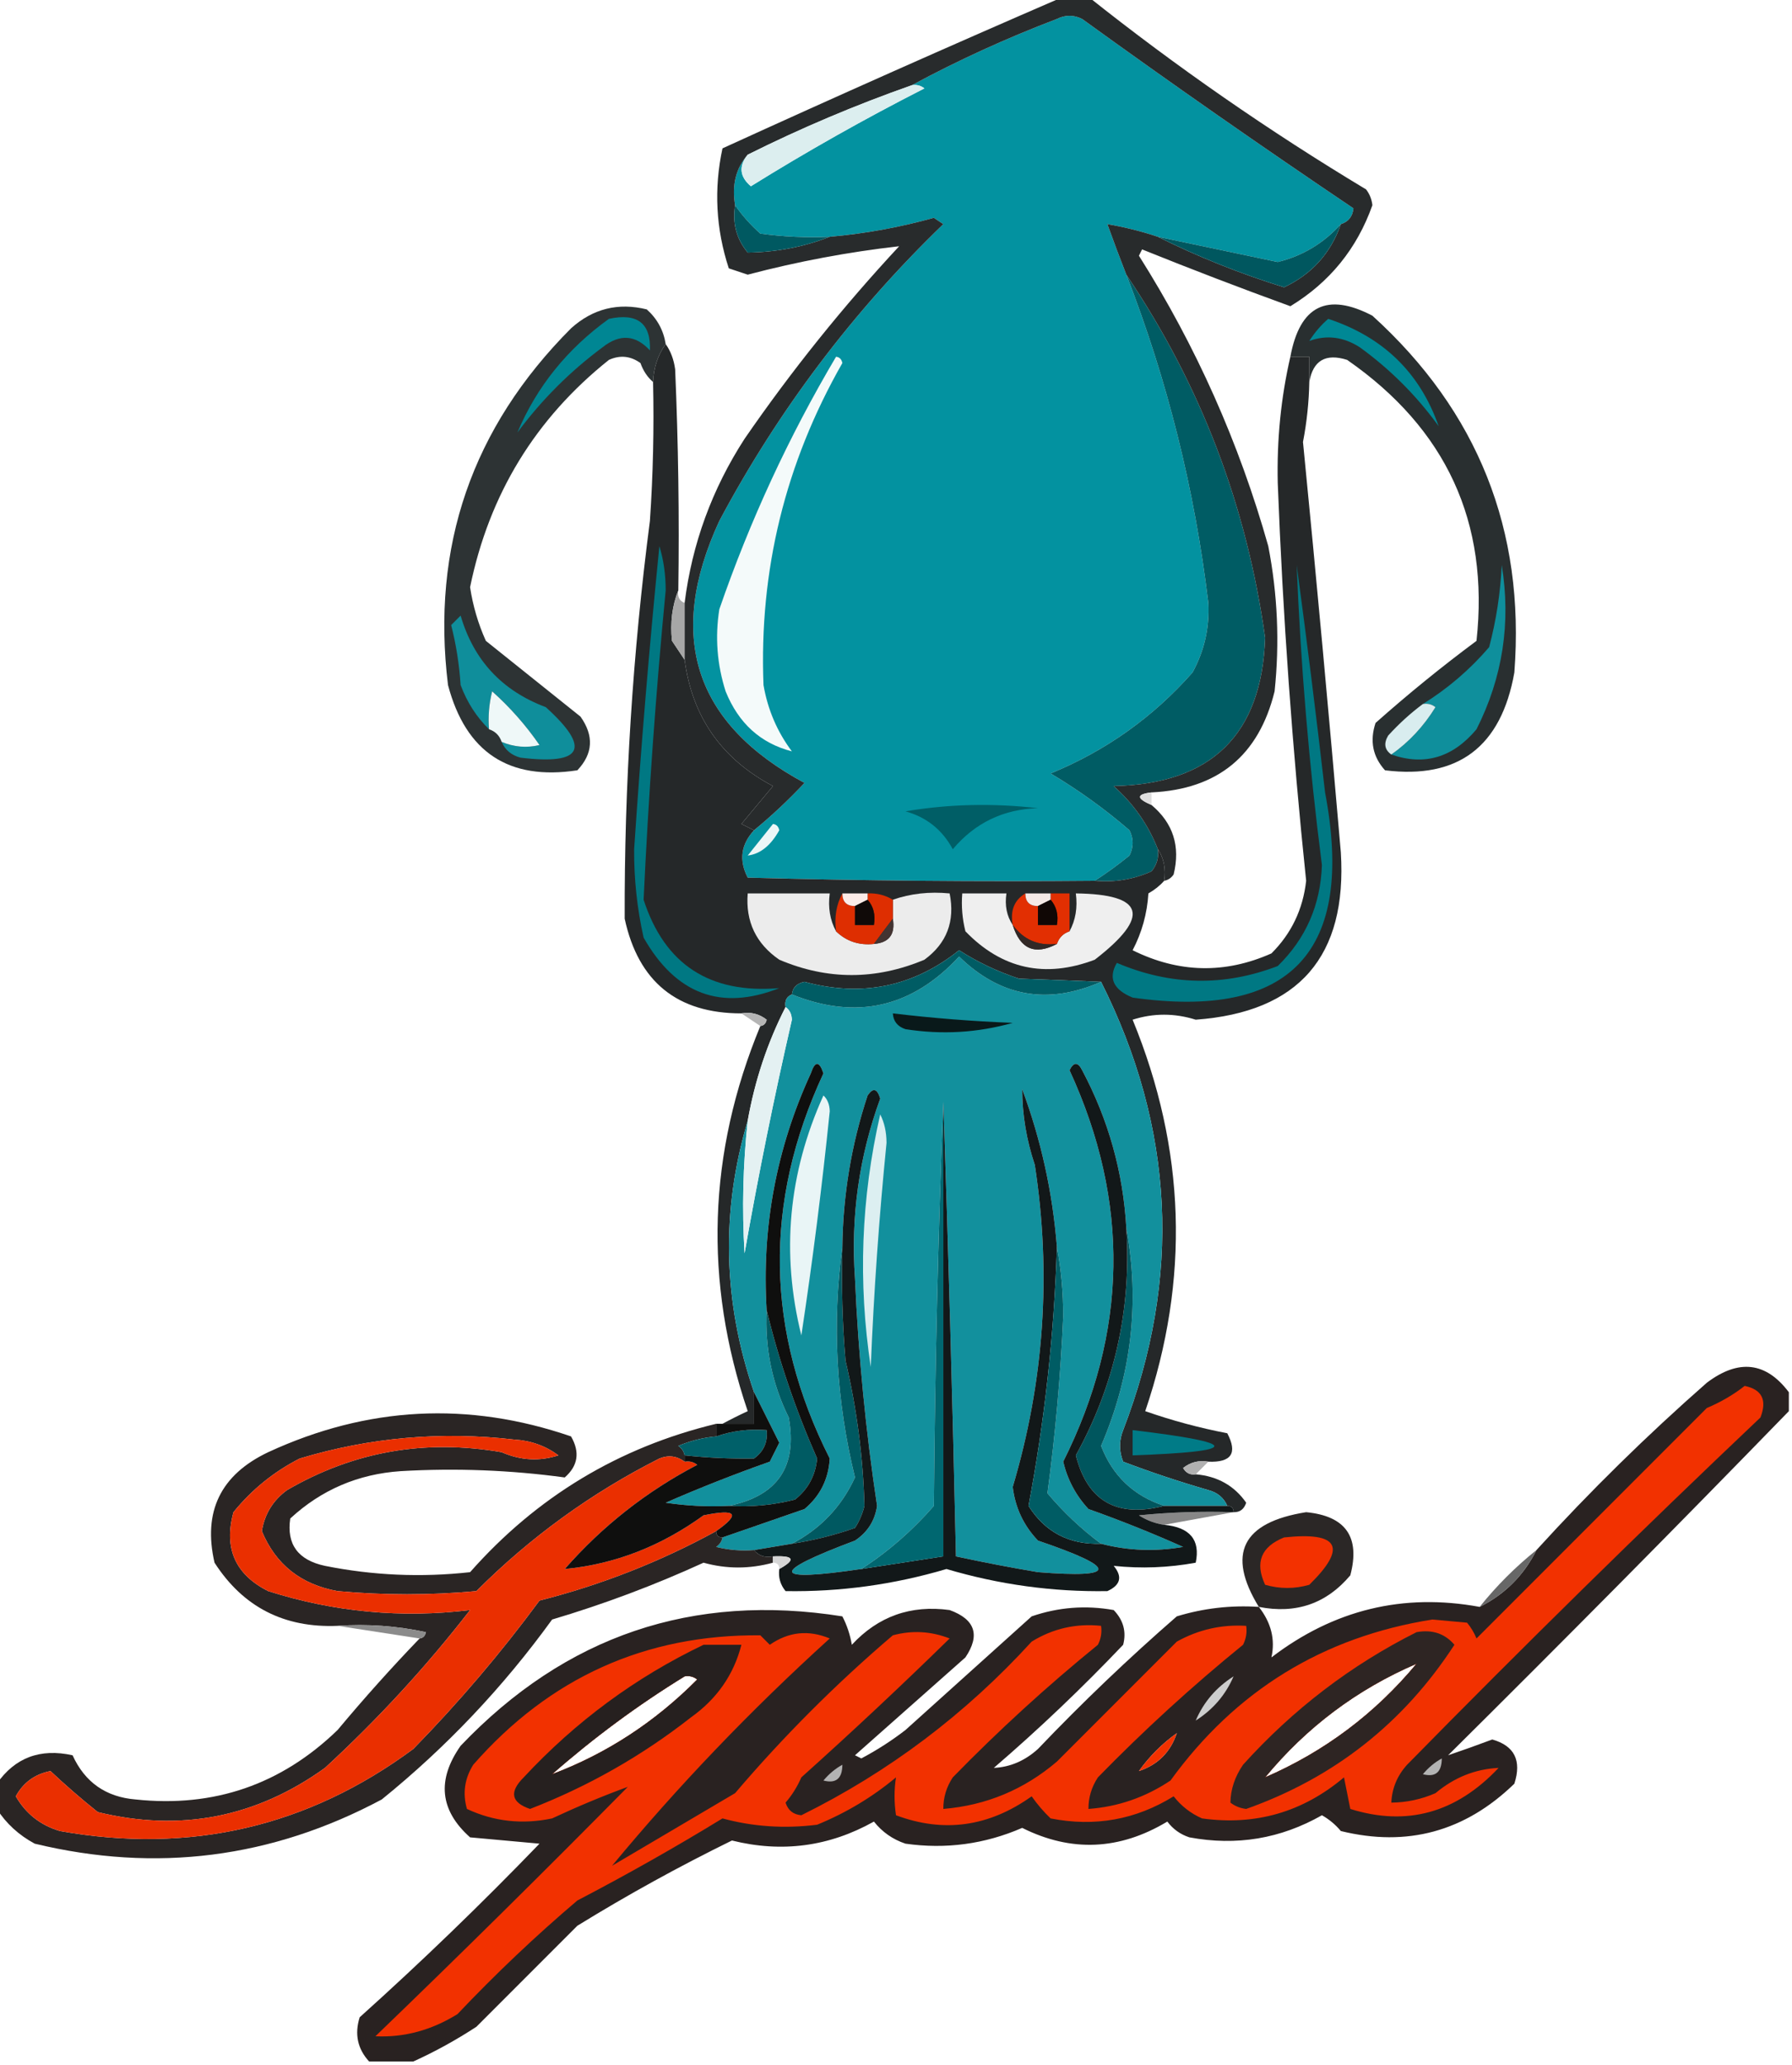 <?xml version="1.0" encoding="UTF-8"?>
<!DOCTYPE svg PUBLIC "-//W3C//DTD SVG 1.1//EN" "http://www.w3.org/Graphics/SVG/1.1/DTD/svg11.dtd">
<svg xmlns="http://www.w3.org/2000/svg" version="1.1" width="284px" height="327px" style="shape-rendering:geometricPrecision; text-rendering:geometricPrecision; image-rendering:optimizeQuality; fill-rule:evenodd; clip-rule:evenodd" xmlns:xlink="http://www.w3.org/1999/xlink">
<g><path style="opacity:1" fill="#0392a0" d="M 212.5,35.5 C 209.77,38.531 206.437,40.531 202.5,41.5C 196.147,40.163 189.814,38.83 183.5,37.5C 180.888,36.63 178.221,35.963 175.5,35.5C 176.448,38.14 177.448,40.807 178.5,43.5C 185.006,60.193 189.34,77.526 191.5,95.5C 191.703,99.411 190.87,103.078 189,106.5C 182.745,113.589 175.245,118.922 166.5,122.5C 170.931,125.132 175.098,128.132 179,131.5C 179.667,132.833 179.667,134.167 179,135.5C 177.188,136.977 175.355,138.31 173.5,139.5C 155.164,139.667 136.83,139.5 118.5,139C 117.083,136.257 117.416,133.757 119.5,131.5C 122.297,129.205 124.964,126.705 127.5,124C 110.041,114.622 105.541,100.788 114,82.5C 123.336,64.991 135.169,49.324 149.5,35.5C 149,35.167 148.5,34.833 148,34.5C 142.588,36.011 137.088,37.011 131.5,37.5C 127.818,37.665 124.152,37.499 120.5,37C 118.93,35.603 117.596,34.103 116.5,32.5C 115.964,29.302 116.631,26.635 118.5,24.5C 117.045,26.31 117.212,27.977 119,29.5C 127.924,23.953 137.09,18.787 146.5,14C 145.906,13.536 145.239,13.369 144.5,13.5C 151.854,9.538 159.521,6.038 167.5,3C 168.833,2.333 170.167,2.333 171.5,3C 185.689,13.257 200.022,23.256 214.5,33C 214.361,34.301 213.695,35.134 212.5,35.5 Z"/></g>
<g><path style="opacity:1" fill="#005c64" d="M 178.5,43.5 C 190.242,60.882 197.576,80.048 200.5,101C 199.985,116.348 191.985,124.181 176.5,124.5C 179.663,127.317 181.996,130.65 183.5,134.5C 183.67,135.822 183.337,136.989 182.5,138C 179.649,139.289 176.649,139.789 173.5,139.5C 175.355,138.31 177.188,136.977 179,135.5C 179.667,134.167 179.667,132.833 179,131.5C 175.098,128.132 170.931,125.132 166.5,122.5C 175.245,118.922 182.745,113.589 189,106.5C 190.87,103.078 191.703,99.411 191.5,95.5C 189.34,77.526 185.006,60.193 178.5,43.5 Z"/></g>
<g><path style="opacity:1" fill="#2d3334" d="M 105.5,54.5 C 104.262,56.214 103.595,58.214 103.5,60.5C 102.609,59.739 101.942,58.739 101.5,57.5C 99.925,56.369 98.259,56.203 96.5,57C 84.848,66.294 77.514,78.294 74.5,93C 74.947,95.956 75.78,98.789 77,101.5C 82,105.5 87,109.5 92,113.5C 94.155,116.54 93.988,119.373 91.5,122C 80.66,123.66 73.827,119.16 71,108.5C 68.316,86.554 74.816,67.721 90.5,52C 93.959,48.886 97.959,47.886 102.5,49C 104.16,50.488 105.16,52.321 105.5,54.5 Z"/></g>
<g><path style="opacity:1" fill="#008693" d="M 96.5,50.5 C 101.006,49.527 103.172,51.194 103,55.5C 100.716,53.016 98.216,52.849 95.5,55C 90.333,58.833 85.833,63.333 82,68.5C 85.052,61.259 89.885,55.259 96.5,50.5 Z"/></g>
<g><path style="opacity:1" fill="#292f30" d="M 207.5,60.5 C 207.5,59.167 207.5,57.833 207.5,56.5C 206.5,56.5 205.5,56.5 204.5,56.5C 205.991,48.421 210.324,46.254 217.5,50C 234.219,65.157 241.719,83.99 240,106.5C 237.92,118.273 231.087,123.439 219.5,122C 217.556,119.847 217.056,117.347 218,114.5C 223.15,109.927 228.483,105.594 234,101.5C 236.043,82.743 229.209,67.909 213.5,57C 210.094,55.924 208.094,57.09 207.5,60.5 Z"/></g>
<g><path style="opacity:1" fill="#008895" d="M 210.5,50.5 C 219.2,53.369 225.033,59.035 228,67.5C 224.5,62.667 220.333,58.5 215.5,55C 212.911,53.343 210.244,53.009 207.5,54C 208.365,52.641 209.365,51.474 210.5,50.5 Z"/></g>
<g><path style="opacity:1" fill="#282b2c" d="M 168.5,-0.5 C 169.833,-0.5 171.167,-0.5 172.5,-0.5C 186.436,10.583 201.103,20.75 216.5,30C 217.059,30.725 217.392,31.558 217.5,32.5C 215.062,39.377 210.729,44.71 204.5,48.5C 196.596,45.629 188.763,42.629 181,39.5C 180.833,39.833 180.667,40.167 180.5,40.5C 189.552,54.816 196.386,70.15 201,86.5C 202.478,94.111 202.812,101.778 202,109.5C 199.493,119.673 192.993,125.007 182.5,125.5C 180.067,125.786 180.067,126.452 182.5,127.5C 185.927,130.374 187.094,134.041 186,138.5C 185.617,139.056 185.117,139.389 184.5,139.5C 184.784,137.585 184.451,135.919 183.5,134.5C 181.996,130.65 179.663,127.317 176.5,124.5C 191.985,124.181 199.985,116.348 200.5,101C 197.576,80.048 190.242,60.882 178.5,43.5C 177.448,40.807 176.448,38.14 175.5,35.5C 178.221,35.963 180.888,36.63 183.5,37.5C 189.857,40.669 196.524,43.336 203.5,45.5C 207.909,43.425 210.909,40.091 212.5,35.5C 213.695,35.134 214.361,34.301 214.5,33C 200.022,23.256 185.689,13.257 171.5,3C 170.167,2.333 168.833,2.333 167.5,3C 159.521,6.038 151.854,9.538 144.5,13.5C 135.545,16.649 126.879,20.315 118.5,24.5C 116.631,26.635 115.964,29.302 116.5,32.5C 116.055,35.365 116.722,37.865 118.5,40C 123.054,39.941 127.387,39.108 131.5,37.5C 137.088,37.011 142.588,36.011 148,34.5C 148.5,34.833 149,35.167 149.5,35.5C 135.169,49.324 123.336,64.991 114,82.5C 105.541,100.788 110.041,114.622 127.5,124C 124.964,126.705 122.297,129.205 119.5,131.5C 118.833,131.167 118.167,130.833 117.5,130.5C 119.144,128.519 120.81,126.519 122.5,124.5C 114.358,120.202 109.692,113.535 108.5,104.5C 108.5,101.5 108.5,98.5 108.5,95.5C 109.67,86.149 112.837,77.483 118,69.5C 125.407,58.755 133.574,48.589 142.5,39C 134.457,39.908 126.457,41.408 118.5,43.5C 117.5,43.167 116.5,42.833 115.5,42.5C 113.45,36.239 113.117,29.905 114.5,23.5C 132.484,15.29 150.484,7.29 168.5,-0.5 Z"/></g>
<g><path style="opacity:1" fill="#00575f" d="M 212.5,35.5 C 210.909,40.091 207.909,43.425 203.5,45.5C 196.524,43.336 189.857,40.669 183.5,37.5C 189.814,38.83 196.147,40.163 202.5,41.5C 206.437,40.531 209.77,38.531 212.5,35.5 Z"/></g>
<g><path style="opacity:1" fill="#005961" d="M 116.5,32.5 C 117.596,34.103 118.93,35.603 120.5,37C 124.152,37.499 127.818,37.665 131.5,37.5C 127.387,39.108 123.054,39.941 118.5,40C 116.722,37.865 116.055,35.365 116.5,32.5 Z"/></g>
<g><path style="opacity:1" fill="#dceeef" d="M 144.5,13.5 C 145.239,13.369 145.906,13.536 146.5,14C 137.09,18.787 127.924,23.953 119,29.5C 117.212,27.977 117.045,26.31 118.5,24.5C 126.879,20.315 135.545,16.649 144.5,13.5 Z"/></g>
<g><path style="opacity:1" fill="#0f8f9c" d="M 220.5,119.5 C 223.284,117.546 225.617,115.046 227.5,112C 226.906,111.536 226.239,111.369 225.5,111.5C 229.447,109.055 232.947,106.055 236,102.5C 237.126,98.251 237.792,93.918 238,89.5C 239.483,98.628 238.149,107.295 234,115.5C 230.24,119.994 225.74,121.327 220.5,119.5 Z"/></g>
<g><path style="opacity:1" fill="#0f8e9b" d="M 79.5,117.5 C 81.455,118.323 83.455,118.49 85.5,118C 83.353,114.885 80.853,112.052 78,109.5C 77.504,111.473 77.338,113.473 77.5,115.5C 75.526,113.572 74.026,111.239 73,108.5C 72.788,105.242 72.288,102.076 71.5,99C 72,98.5 72.5,98 73,97.5C 75.072,104.573 79.572,109.406 86.5,112C 93.716,118.525 92.383,121.192 82.5,120C 81.058,119.623 80.058,118.79 79.5,117.5 Z"/></g>
<g><path style="opacity:1" fill="#eff8f8" d="M 79.5,117.5 C 79.167,116.5 78.5,115.833 77.5,115.5C 77.338,113.473 77.504,111.473 78,109.5C 80.853,112.052 83.353,114.885 85.5,118C 83.455,118.49 81.455,118.323 79.5,117.5 Z"/></g>
<g><path style="opacity:1" fill="#d9edef" d="M 225.5,111.5 C 226.239,111.369 226.906,111.536 227.5,112C 225.617,115.046 223.284,117.546 220.5,119.5C 219.427,118.749 219.26,117.749 220,116.5C 221.704,114.627 223.537,112.96 225.5,111.5 Z"/></g>
<g><path style="opacity:1" fill="#252829" d="M 105.5,54.5 C 106.29,55.608 106.79,56.942 107,58.5C 107.5,70.162 107.667,81.829 107.5,93.5C 106.527,95.948 106.194,98.615 106.5,101.5C 106.087,112.881 105.087,124.214 103.5,135.5C 103.053,147.551 108.72,153.384 120.5,153C 116.949,150.005 115.615,146.338 116.5,142C 113.621,137.803 113.954,133.969 117.5,130.5C 118.167,130.833 118.833,131.167 119.5,131.5C 117.416,133.757 117.083,136.257 118.5,139C 136.83,139.5 155.164,139.667 173.5,139.5C 176.649,139.789 179.649,139.289 182.5,138C 183.337,136.989 183.67,135.822 183.5,134.5C 184.451,135.919 184.784,137.585 184.5,139.5C 183.828,140.267 182.995,140.934 182,141.5C 181.803,144.692 180.97,147.692 179.5,150.5C 186.795,154.11 194.128,154.277 201.5,151C 204.667,147.845 206.501,144.012 207,139.5C 204.811,118.584 203.311,97.584 202.5,76.5C 202.346,69.603 203.013,62.936 204.5,56.5C 205.5,56.5 206.5,56.5 207.5,56.5C 207.5,57.833 207.5,59.167 207.5,60.5C 207.441,63.691 207.107,66.857 206.5,70C 208.632,91.654 210.632,113.321 212.5,135C 213.522,151.473 205.856,160.306 189.5,161.5C 186.135,160.444 182.802,160.444 179.5,161.5C 187.92,181.979 188.586,202.645 181.5,223.5C 185.733,224.981 190.067,226.148 194.5,227C 196.161,230.15 195.161,231.65 191.5,231.5C 190.022,231.238 188.689,231.571 187.5,232.5C 187.957,233.298 188.624,233.631 189.5,233.5C 192.949,233.799 195.616,235.299 197.5,238C 197.164,239.03 196.497,239.53 195.5,239.5C 195.5,238.833 195.167,238.5 194.5,238.5C 193.942,237.21 192.942,236.377 191.5,236C 186.863,234.657 182.363,233.157 178,231.5C 177.333,229.833 177.333,228.167 178,226.5C 187.31,202.357 186.143,178.691 174.5,155.5C 170.365,155.319 166.032,155.152 161.5,155C 158.121,153.893 154.954,152.393 152,150.5C 144.742,156.292 136.575,157.959 127.5,155.5C 126.287,155.747 125.62,156.414 125.5,157.5C 124.662,157.842 124.328,158.508 124.5,159.5C 121.632,165.114 119.632,171.114 118.5,177.5C 114.234,191.832 114.567,206.165 119.5,220.5C 119.5,222.167 119.5,223.833 119.5,225.5C 117.833,225.5 116.167,225.5 114.5,225.5C 115.718,224.839 117.051,224.172 118.5,223.5C 111.513,202.934 112.179,182.6 120.5,162.5C 121.043,162.44 121.376,162.107 121.5,161.5C 120.311,160.571 118.978,160.238 117.5,160.5C 107.332,160.503 101.165,155.503 99,145.5C 98.94,124.43 100.273,103.43 103,82.5C 103.5,75.174 103.666,67.841 103.5,60.5C 103.595,58.214 104.262,56.214 105.5,54.5 Z M 106.5,101.5 C 107.167,102.5 107.833,103.5 108.5,104.5C 109.692,113.535 114.358,120.202 122.5,124.5C 120.81,126.519 119.144,128.519 117.5,130.5C 113.954,133.969 113.621,137.803 116.5,142C 115.615,146.338 116.949,150.005 120.5,153C 108.72,153.384 103.053,147.551 103.5,135.5C 105.087,124.214 106.087,112.881 106.5,101.5 Z"/></g>
<g><path style="opacity:1" fill="#005e66" d="M 143.5,128.5 C 150.321,127.345 157.321,127.179 164.5,128C 159.019,128.157 154.519,130.324 151,134.5C 149.338,131.423 146.838,129.423 143.5,128.5 Z"/></g>
<g><path style="opacity:1" fill="#dfdfdf" d="M 182.5,125.5 C 182.5,126.167 182.5,126.833 182.5,127.5C 180.067,126.452 180.067,125.786 182.5,125.5 Z"/></g>
<g><path style="opacity:1" fill="#007883" d="M 104.5,86.5 C 105.163,88.641 105.497,90.975 105.5,93.5C 103.933,109.832 102.766,126.166 102,142.5C 105.33,152.764 112.496,157.431 123.5,156.5C 114.279,160.143 107.113,157.476 102,148.5C 100.969,143.901 100.469,139.235 100.5,134.5C 101.569,118.473 102.903,102.473 104.5,86.5 Z"/></g>
<g><path style="opacity:1" fill="#a7a7a7" d="M 107.5,93.5 C 107.328,94.492 107.662,95.158 108.5,95.5C 108.5,98.5 108.5,101.5 108.5,104.5C 107.833,103.5 107.167,102.5 106.5,101.5C 106.194,98.615 106.527,95.948 107.5,93.5 Z"/></g>
<g><path style="opacity:1" fill="#f4fafa" d="M 132.5,56.5 C 133.043,56.56 133.376,56.893 133.5,57.5C 124.457,73.34 120.29,90.34 121,108.5C 121.676,112.401 123.176,115.901 125.5,119C 120.543,117.723 117.043,114.556 115,109.5C 113.637,105.239 113.304,100.905 114,96.5C 118.829,82.51 124.996,69.177 132.5,56.5 Z"/></g>
<g><path style="opacity:1" fill="#ecf6f7" d="M 122.5,130.5 C 123.043,130.56 123.376,130.893 123.5,131.5C 122.145,133.929 120.478,135.262 118.5,135.5C 119.857,133.814 121.19,132.148 122.5,130.5 Z"/></g>
<g><path style="opacity:1" fill="#ececec" d="M 132.5,147.5 C 134.142,149.081 136.142,149.747 138.5,149.5C 140.912,149.306 141.912,147.973 141.5,145.5C 141.5,144.5 141.5,143.5 141.5,142.5C 144.287,141.523 147.287,141.19 150.5,141.5C 151.382,145.909 150.048,149.409 146.5,152C 138.792,155.237 131.125,155.237 123.5,152C 119.808,149.45 118.142,145.95 118.5,141.5C 122.833,141.5 127.167,141.5 131.5,141.5C 131.205,143.735 131.539,145.735 132.5,147.5 Z"/></g>
<g><path style="opacity:1" fill="#de2e01" d="M 133.5,141.5 C 133.5,142.833 134.167,143.5 135.5,143.5C 135.5,144.5 135.5,145.5 135.5,146.5C 136.5,146.5 137.5,146.5 138.5,146.5C 138.768,144.901 138.434,143.568 137.5,142.5C 137.5,142.167 137.5,141.833 137.5,141.5C 138.959,141.433 140.292,141.766 141.5,142.5C 141.5,143.5 141.5,144.5 141.5,145.5C 140.512,146.795 139.512,148.128 138.5,149.5C 136.142,149.747 134.142,149.081 132.5,147.5C 132.205,145.265 132.539,143.265 133.5,141.5 Z"/></g>
<g><path style="opacity:1" fill="#fcece8" d="M 133.5,141.5 C 134.833,141.5 136.167,141.5 137.5,141.5C 137.5,141.833 137.5,142.167 137.5,142.5C 136.833,142.833 136.167,143.167 135.5,143.5C 134.167,143.5 133.5,142.833 133.5,141.5 Z"/></g>
<g><path style="opacity:1" fill="#efefef" d="M 160.5,146.5 C 161.689,150.33 164.022,151.33 167.5,149.5C 167.833,148.5 168.5,147.833 169.5,147.5C 170.461,145.735 170.795,143.735 170.5,141.5C 181.412,141.625 182.412,145.125 173.5,152C 165.621,154.982 158.787,153.482 153,147.5C 152.505,145.527 152.338,143.527 152.5,141.5C 154.833,141.5 157.167,141.5 159.5,141.5C 159.216,143.415 159.549,145.081 160.5,146.5 Z"/></g>
<g><path style="opacity:1" fill="#e22f02" d="M 162.5,141.5 C 162.5,142.833 163.167,143.5 164.5,143.5C 164.5,144.5 164.5,145.5 164.5,146.5C 165.5,146.5 166.5,146.5 167.5,146.5C 167.768,144.901 167.434,143.568 166.5,142.5C 166.5,142.167 166.5,141.833 166.5,141.5C 167.5,141.5 168.5,141.5 169.5,141.5C 169.5,143.5 169.5,145.5 169.5,147.5C 168.5,147.833 167.833,148.5 167.5,149.5C 164.547,149.85 162.213,148.85 160.5,146.5C 160.077,144.219 160.744,142.552 162.5,141.5 Z"/></g>
<g><path style="opacity:1" fill="#f5e9e6" d="M 162.5,141.5 C 163.833,141.5 165.167,141.5 166.5,141.5C 166.5,141.833 166.5,142.167 166.5,142.5C 165.833,142.833 165.167,143.167 164.5,143.5C 163.167,143.5 162.5,142.833 162.5,141.5 Z"/></g>
<g><path style="opacity:1" fill="#100a08" d="M 137.5,142.5 C 138.434,143.568 138.768,144.901 138.5,146.5C 137.5,146.5 136.5,146.5 135.5,146.5C 135.5,145.5 135.5,144.5 135.5,143.5C 136.167,143.167 136.833,142.833 137.5,142.5 Z"/></g>
<g><path style="opacity:1" fill="#100705" d="M 166.5,142.5 C 167.434,143.568 167.768,144.901 167.5,146.5C 166.5,146.5 165.5,146.5 164.5,146.5C 164.5,145.5 164.5,144.5 164.5,143.5C 165.167,143.167 165.833,142.833 166.5,142.5 Z"/></g>
<g><path style="opacity:1" fill="#433432" d="M 141.5,145.5 C 141.912,147.973 140.912,149.306 138.5,149.5C 139.512,148.128 140.512,146.795 141.5,145.5 Z"/></g>
<g><path style="opacity:1" fill="#322826" d="M 160.5,146.5 C 162.213,148.85 164.547,149.85 167.5,149.5C 164.022,151.33 161.689,150.33 160.5,146.5 Z"/></g>
<g><path style="opacity:1" fill="#12909d" d="M 174.5,155.5 C 186.143,178.691 187.31,202.357 178,226.5C 177.333,228.167 177.333,229.833 178,231.5C 182.363,233.157 186.863,234.657 191.5,236C 192.942,236.377 193.942,237.21 194.5,238.5C 191.167,238.5 187.833,238.5 184.5,238.5C 179.657,236.914 176.324,233.747 174.5,229C 179.328,217.77 180.662,206.27 178.5,194.5C 178.003,185.671 175.669,177.338 171.5,169.5C 170.833,168.167 170.167,168.167 169.5,169.5C 179.104,190.331 178.771,210.997 168.5,231.5C 169.18,234.36 170.513,236.86 172.5,239C 177.58,240.804 182.58,242.804 187.5,245C 183.08,245.768 178.747,245.602 174.5,244.5C 171.371,242.179 168.538,239.512 166,236.5C 167.245,227.262 168.079,217.929 168.5,208.5C 168.499,204.651 168.165,200.984 167.5,197.5C 166.817,188.855 164.984,180.522 162,172.5C 162.009,176.554 162.676,180.554 164,184.5C 166.654,201.76 165.487,218.76 160.5,235.5C 160.891,238.781 162.224,241.615 164.5,244C 177.259,248.335 177.259,250.002 164.5,249C 160.13,248.263 155.796,247.43 151.5,246.5C 150.959,221.769 150.292,197.769 149.5,174.5C 148.668,195.663 148.168,216.996 148,238.5C 144.565,242.445 140.732,245.778 136.5,248.5C 122.217,250.604 121.883,249.104 135.5,244C 137.487,242.681 138.654,240.848 139,238.5C 137.198,226.6 136.031,214.6 135.5,202.5C 134.807,192.685 136.141,183.185 139.5,174C 139.026,172.392 138.359,172.226 137.5,173.5C 134.932,181.26 133.599,189.26 133.5,197.5C 131.848,209.644 132.515,221.81 135.5,234C 133.36,238.64 130.026,242.14 125.5,244.5C 123.5,244.833 121.5,245.167 119.5,245.5C 117.473,245.662 115.473,245.495 113.5,245C 114.056,244.617 114.389,244.117 114.5,243.5C 118.802,242.021 123.135,240.521 127.5,239C 129.97,236.934 131.304,234.267 131.5,231C 121.294,210.831 120.961,190.497 130.5,170C 129.833,168 129.167,168 128.5,170C 123.033,181.885 120.7,194.385 121.5,207.5C 121.204,213.523 122.371,219.19 125,224.5C 126.412,232.257 123.245,236.924 115.5,238.5C 112.15,238.665 108.817,238.498 105.5,238C 110.904,235.642 116.404,233.475 122,231.5C 122.5,230.5 123,229.5 123.5,228.5C 122.121,225.741 120.787,223.075 119.5,220.5C 114.567,206.165 114.234,191.832 118.5,177.5C 117.744,184.491 117.577,191.491 118,198.5C 120.18,186.101 122.68,173.768 125.5,161.5C 125.457,160.584 125.124,159.917 124.5,159.5C 124.328,158.508 124.662,157.842 125.5,157.5C 135.695,161.595 144.528,159.595 152,151.5C 158.534,157.872 166.034,159.205 174.5,155.5 Z"/></g>
<g><path style="opacity:1" fill="#007883" d="M 205.5,89.5 C 207.104,101.344 208.604,113.344 210,125.5C 214.781,150.714 204.614,161.547 179.5,158C 176.433,156.739 175.6,154.906 177,152.5C 185.479,156.101 193.979,156.268 202.5,153C 206.953,148.654 209.287,143.321 209.5,137C 207.468,121.218 206.135,105.385 205.5,89.5 Z"/></g>
<g><path style="opacity:1" fill="#005c64" d="M 174.5,155.5 C 166.034,159.205 158.534,157.872 152,151.5C 144.528,159.595 135.695,161.595 125.5,157.5C 125.62,156.414 126.287,155.747 127.5,155.5C 136.575,157.959 144.742,156.292 152,150.5C 154.954,152.393 158.121,153.893 161.5,155C 166.032,155.152 170.365,155.319 174.5,155.5 Z"/></g>
<g><path style="opacity:1" fill="#b5b5b5" d="M 117.5,160.5 C 118.978,160.238 120.311,160.571 121.5,161.5C 121.376,162.107 121.043,162.44 120.5,162.5C 119.5,161.833 118.5,161.167 117.5,160.5 Z"/></g>
<g><path style="opacity:1" fill="#09191a" d="M 141.5,160.5 C 147.785,161.253 154.118,161.753 160.5,162C 154.947,163.57 149.281,163.903 143.5,163C 142.244,162.583 141.577,161.75 141.5,160.5 Z"/></g>
<g><path style="opacity:1" fill="#e4f1f2" d="M 124.5,159.5 C 125.124,159.917 125.457,160.584 125.5,161.5C 122.68,173.768 120.18,186.101 118,198.5C 117.577,191.491 117.744,184.491 118.5,177.5C 119.632,171.114 121.632,165.114 124.5,159.5 Z"/></g>
<g><path style="opacity:1" fill="#e9f5f6" d="M 130.5,173.5 C 131.139,174.097 131.472,174.93 131.5,176C 130.288,187.866 128.788,199.699 127,211.5C 123.765,198.482 124.932,185.815 130.5,173.5 Z"/></g>
<g><path style="opacity:1" fill="#00565e" d="M 178.5,194.5 C 180.662,206.27 179.328,217.77 174.5,229C 176.324,233.747 179.657,236.914 184.5,238.5C 177.002,240.426 172.336,237.759 170.5,230.5C 176.657,219.343 179.323,207.343 178.5,194.5 Z"/></g>
<g><path style="opacity:1" fill="#292221" d="M 283.5,220.5 C 283.5,221.5 283.5,222.5 283.5,223.5C 265.783,241.718 247.783,259.884 229.5,278C 231.699,277.255 234.033,276.421 236.5,275.5C 240.014,276.497 241.181,278.83 240,282.5C 232.185,290.078 223.019,292.578 212.5,290C 211.646,288.978 210.646,288.145 209.5,287.5C 202.957,291.224 195.957,292.39 188.5,291C 187.069,290.535 185.903,289.701 185,288.5C 177.429,293.049 169.763,293.382 162,289.5C 156.058,292.077 149.892,292.91 143.5,292C 141.483,291.326 139.817,290.159 138.5,288.5C 131.416,292.469 123.916,293.469 116,291.5C 107.608,295.612 99.442,300.112 91.5,305C 86.167,310.333 80.833,315.667 75.5,321C 72.233,323.13 68.9,324.963 65.5,326.5C 63.167,326.5 60.833,326.5 58.5,326.5C 56.667,324.504 56.167,322.171 57,319.5C 66.804,310.697 76.304,301.53 85.5,292C 81.833,291.667 78.167,291.333 74.5,291C 69.703,286.731 69.203,281.897 73,276.5C 89.606,259.076 109.773,252.243 133.5,256C 134.227,257.399 134.727,258.899 135,260.5C 139.181,255.992 144.348,254.159 150.5,255C 154.546,256.471 155.379,258.971 153,262.5C 147.167,267.667 141.333,272.833 135.5,278C 135.833,278.167 136.167,278.333 136.5,278.5C 138.968,277.197 141.301,275.697 143.5,274C 150.167,268 156.833,262 163.5,256C 167.741,254.543 172.074,254.209 176.5,255C 178.036,256.599 178.536,258.433 178,260.5C 171.469,267.365 164.636,273.865 157.5,280C 160.098,279.874 162.431,278.874 164.5,277C 171.53,269.635 178.864,262.635 186.5,256C 190.73,254.71 195.064,254.21 199.5,254.5C 201.456,256.988 202.123,259.654 201.5,262.5C 211.396,254.942 222.396,252.275 234.5,254.5C 238.5,252.5 241.5,249.5 243.5,245.5C 251.995,236.172 260.995,227.339 270.5,219C 275.542,215.195 279.876,215.695 283.5,220.5 Z M 224.5,263.5 C 217.919,271.417 209.919,277.417 200.5,281.5C 207.06,273.556 215.06,267.556 224.5,263.5 Z M 108.5,265.5 C 109.239,265.369 109.906,265.536 110.5,266C 103.794,272.749 96.128,277.749 87.5,281C 94.12,275.198 101.12,270.032 108.5,265.5 Z M 186.5,274.5 C 185.5,277.5 183.5,279.5 180.5,280.5C 182.167,278.167 184.167,276.167 186.5,274.5 Z"/></g>
<g><path style="opacity:1" fill="#005b63" d="M 121.5,207.5 C 123.433,215.464 126.1,223.298 129.5,231C 129.238,233.693 128.071,235.86 126,237.5C 122.559,238.382 119.059,238.716 115.5,238.5C 123.245,236.924 126.412,232.257 125,224.5C 122.371,219.19 121.204,213.523 121.5,207.5 Z"/></g>
<g><path style="opacity:1" fill="#2a2524" d="M 113.5,225.5 C 113.5,226.167 113.5,226.833 113.5,227.5C 111.436,227.687 109.436,228.187 107.5,229C 108.056,229.383 108.389,229.883 108.5,230.5C 108.5,230.833 108.5,231.167 108.5,231.5C 107.262,230.588 105.928,230.421 104.5,231C 93.715,236.452 84.048,243.452 75.5,252C 68.167,252.667 60.833,252.667 53.5,252C 47.691,250.95 43.691,247.783 41.5,242.5C 41.94,239.786 43.274,237.62 45.5,236C 56.013,229.892 67.346,227.892 79.5,230C 82.503,231.31 85.503,231.476 88.5,230.5C 86.453,228.985 84.119,228.151 81.5,228C 69.925,226.661 58.592,227.661 47.5,231C 43.421,233.075 39.921,235.908 37,239.5C 35.435,245.201 37.269,249.367 42.5,252C 52.969,255.32 63.636,256.32 74.5,255C 67.57,263.934 59.903,272.267 51.5,280C 40.578,287.851 28.578,290.184 15.5,287C 12.887,284.912 10.387,282.746 8,280.5C 5.525,280.984 3.692,282.317 2.5,284.5C 4.091,287.256 6.424,289.089 9.5,290C 30.138,293.676 48.804,289.342 65.5,277C 72.729,269.607 79.396,261.774 85.5,253.5C 95.32,251.006 104.653,247.339 113.5,242.5C 113.5,243.167 113.833,243.5 114.5,243.5C 114.389,244.117 114.056,244.617 113.5,245C 115.473,245.495 117.473,245.662 119.5,245.5C 120.209,246.404 121.209,246.737 122.5,246.5C 122.5,246.833 122.5,247.167 122.5,247.5C 118.801,248.511 115.134,248.511 111.5,247.5C 103.704,251.065 95.704,254.065 87.5,256.5C 79.735,267.219 70.735,276.719 60.5,285C 43.058,294.305 24.725,296.639 5.5,292C 2.977,290.64 0.977,288.807 -0.5,286.5C -0.5,285.167 -0.5,283.833 -0.5,282.5C 2.375,278.37 6.375,276.87 11.5,278C 13.453,282.283 16.786,284.617 21.5,285C 33.891,286.314 44.558,282.647 53.5,274C 57.699,268.972 62.032,264.139 66.5,259.5C 67.043,259.44 67.376,259.107 67.5,258.5C 62.88,257.507 58.214,257.173 53.5,257.5C 45.025,257.852 38.525,254.519 34,247.5C 32.128,239.41 34.961,233.577 42.5,230C 58.221,222.735 74.221,221.902 90.5,227.5C 91.938,229.998 91.604,232.164 89.5,234C 80.902,232.828 72.235,232.494 63.5,233C 56.754,233.458 50.921,235.958 46,240.5C 45.396,244.588 47.23,247.088 51.5,248C 59.102,249.523 66.768,249.856 74.5,249C 85.059,237.056 98.059,229.223 113.5,225.5 Z"/></g>
<g><path style="opacity:1" fill="#005961" d="M 133.5,197.5 C 133.334,203.509 133.501,209.509 134,215.5C 135.789,223.101 136.789,230.768 137,238.5C 136.691,239.766 136.191,240.933 135.5,242C 132.223,243.143 128.89,243.977 125.5,244.5C 130.026,242.14 133.36,238.64 135.5,234C 132.515,221.81 131.848,209.644 133.5,197.5 Z"/></g>
<g><path style="opacity:1" fill="#007b87" d="M 179.5,226.5 C 196.768,228.557 196.768,229.89 179.5,230.5C 179.5,229.167 179.5,227.833 179.5,226.5 Z"/></g>
<g><path style="opacity:1" fill="#ea2f00" d="M 108.5,231.5 C 109.239,231.369 109.906,231.536 110.5,232C 102.471,236.196 95.471,241.696 89.5,248.5C 97.387,247.748 104.72,244.914 111.5,240C 116.745,238.93 117.412,239.764 113.5,242.5C 104.653,247.339 95.32,251.006 85.5,253.5C 79.396,261.774 72.729,269.607 65.5,277C 48.804,289.342 30.138,293.676 9.5,290C 6.424,289.089 4.091,287.256 2.5,284.5C 3.692,282.317 5.525,280.984 8,280.5C 10.387,282.746 12.887,284.912 15.5,287C 28.578,290.184 40.578,287.851 51.5,280C 59.903,272.267 67.57,263.934 74.5,255C 63.636,256.32 52.969,255.32 42.5,252C 37.269,249.367 35.435,245.201 37,239.5C 39.921,235.908 43.421,233.075 47.5,231C 58.592,227.661 69.925,226.661 81.5,228C 84.119,228.151 86.453,228.985 88.5,230.5C 85.503,231.476 82.503,231.31 79.5,230C 67.346,227.892 56.013,229.892 45.5,236C 43.274,237.62 41.94,239.786 41.5,242.5C 43.691,247.783 47.691,250.95 53.5,252C 60.833,252.667 68.167,252.667 75.5,252C 84.048,243.452 93.715,236.452 104.5,231C 105.928,230.421 107.262,230.588 108.5,231.5 Z"/></g>
<g><path style="opacity:1" fill="#006069" d="M 108.5,230.5 C 108.389,229.883 108.056,229.383 107.5,229C 109.436,228.187 111.436,227.687 113.5,227.5C 116.054,226.612 118.721,226.279 121.5,226.5C 121.703,228.39 121.037,229.89 119.5,231C 115.852,231.062 112.185,230.895 108.5,230.5 Z"/></g>
<g><path style="opacity:1" fill="#0f0f0e" d="M 114.5,243.5 C 113.833,243.5 113.5,243.167 113.5,242.5C 117.412,239.764 116.745,238.93 111.5,240C 104.72,244.914 97.387,247.748 89.5,248.5C 95.471,241.696 102.471,236.196 110.5,232C 109.906,231.536 109.239,231.369 108.5,231.5C 108.5,231.167 108.5,230.833 108.5,230.5C 112.185,230.895 115.852,231.062 119.5,231C 121.037,229.89 121.703,228.39 121.5,226.5C 118.721,226.279 116.054,226.612 113.5,227.5C 113.5,226.833 113.5,226.167 113.5,225.5C 113.833,225.5 114.167,225.5 114.5,225.5C 116.167,225.5 117.833,225.5 119.5,225.5C 119.5,223.833 119.5,222.167 119.5,220.5C 120.787,223.075 122.121,225.741 123.5,228.5C 123,229.5 122.5,230.5 122,231.5C 116.404,233.475 110.904,235.642 105.5,238C 108.817,238.498 112.15,238.665 115.5,238.5C 119.059,238.716 122.559,238.382 126,237.5C 128.071,235.86 129.238,233.693 129.5,231C 126.1,223.298 123.433,215.464 121.5,207.5C 120.7,194.385 123.033,181.885 128.5,170C 129.167,168 129.833,168 130.5,170C 120.961,190.497 121.294,210.831 131.5,231C 131.304,234.267 129.97,236.934 127.5,239C 123.135,240.521 118.802,242.021 114.5,243.5 Z"/></g>
<g><path style="opacity:1" fill="#b1b1b1" d="M 191.5,231.5 C 190.833,232.167 190.167,232.833 189.5,233.5C 188.624,233.631 187.957,233.298 187.5,232.5C 188.689,231.571 190.022,231.238 191.5,231.5 Z"/></g>
<g><path style="opacity:1" fill="#878787" d="M 195.5,239.5 C 191.833,240.167 188.167,240.833 184.5,241.5C 183.078,241.291 181.745,240.791 180.5,240C 185.489,239.501 190.489,239.334 195.5,239.5 Z"/></g>
<g><path style="opacity:1" fill="#2b2726" d="M 199.5,254.5 C 194.362,246.104 196.862,241.104 207,239.5C 213.271,240.102 215.605,243.435 214,249.5C 210.219,253.99 205.386,255.657 199.5,254.5 Z"/></g>
<g><path style="opacity:1" fill="#121819" d="M 178.5,194.5 C 179.323,207.343 176.657,219.343 170.5,230.5C 172.336,237.759 177.002,240.426 184.5,238.5C 187.833,238.5 191.167,238.5 194.5,238.5C 195.167,238.5 195.5,238.833 195.5,239.5C 190.489,239.334 185.489,239.501 180.5,240C 181.745,240.791 183.078,241.291 184.5,241.5C 188.588,241.891 190.255,243.891 189.5,247.5C 185.198,248.292 180.865,248.458 176.5,248C 177.925,249.714 177.592,251.047 175.5,252C 166.856,252.14 158.356,250.973 150,248.5C 141.644,250.973 133.144,252.14 124.5,252C 123.663,250.989 123.33,249.822 123.5,248.5C 126.186,247.012 125.853,246.345 122.5,246.5C 121.209,246.737 120.209,246.404 119.5,245.5C 121.5,245.167 123.5,244.833 125.5,244.5C 128.89,243.977 132.223,243.143 135.5,242C 136.191,240.933 136.691,239.766 137,238.5C 136.789,230.768 135.789,223.101 134,215.5C 133.501,209.509 133.334,203.509 133.5,197.5C 133.599,189.26 134.932,181.26 137.5,173.5C 138.359,172.226 139.026,172.392 139.5,174C 136.141,183.185 134.807,192.685 135.5,202.5C 136.031,214.6 137.198,226.6 139,238.5C 138.654,240.848 137.487,242.681 135.5,244C 121.883,249.104 122.217,250.604 136.5,248.5C 140.833,247.833 145.167,247.167 149.5,246.5C 149.5,222.5 149.5,198.5 149.5,174.5C 150.292,197.769 150.959,221.769 151.5,246.5C 155.796,247.43 160.13,248.263 164.5,249C 177.259,250.002 177.259,248.335 164.5,244C 162.224,241.615 160.891,238.781 160.5,235.5C 165.487,218.76 166.654,201.76 164,184.5C 162.676,180.554 162.009,176.554 162,172.5C 164.984,180.522 166.817,188.855 167.5,197.5C 167.058,211.363 165.558,225.029 163,238.5C 165.622,242.662 169.455,244.662 174.5,244.5C 178.747,245.602 183.08,245.768 187.5,245C 182.58,242.804 177.58,240.804 172.5,239C 170.513,236.86 169.18,234.36 168.5,231.5C 178.771,210.997 179.104,190.331 169.5,169.5C 170.167,168.167 170.833,168.167 171.5,169.5C 175.669,177.338 178.003,185.671 178.5,194.5 Z"/></g>
<g><path style="opacity:1" fill="#005c64" d="M 167.5,197.5 C 168.165,200.984 168.499,204.651 168.5,208.5C 168.079,217.929 167.245,227.262 166,236.5C 168.538,239.512 171.371,242.179 174.5,244.5C 169.455,244.662 165.622,242.662 163,238.5C 165.558,225.029 167.058,211.363 167.5,197.5 Z"/></g>
<g><path style="opacity:1" fill="#dceff1" d="M 139.5,176.5 C 140.158,177.793 140.492,179.293 140.5,181C 139.316,192.808 138.483,204.641 138,216.5C 135.96,203.091 136.46,189.758 139.5,176.5 Z"/></g>
<g><path style="opacity:1" fill="#006770" d="M 149.5,174.5 C 149.5,198.5 149.5,222.5 149.5,246.5C 145.167,247.167 140.833,247.833 136.5,248.5C 140.732,245.778 144.565,242.445 148,238.5C 148.168,216.996 148.668,195.663 149.5,174.5 Z"/></g>
<g><path style="opacity:1" fill="#f33100" d="M 203.5,243.5 C 212.23,242.562 213.563,245.062 207.5,251C 205.167,251.667 202.833,251.667 200.5,251C 198.853,247.471 199.853,244.971 203.5,243.5 Z"/></g>
<g><path style="opacity:1" fill="#d6d6d6" d="M 122.5,247.5 C 122.5,247.167 122.5,246.833 122.5,246.5C 125.853,246.345 126.186,247.012 123.5,248.5C 123.5,247.833 123.167,247.5 122.5,247.5 Z"/></g>
<g><path style="opacity:1" fill="#676767" d="M 243.5,245.5 C 241.5,249.5 238.5,252.5 234.5,254.5C 237.167,251.167 240.167,248.167 243.5,245.5 Z"/></g>
<g><path style="opacity:1" fill="#8b8b8b" d="M 53.5,257.5 C 58.214,257.173 62.88,257.507 67.5,258.5C 67.376,259.107 67.043,259.44 66.5,259.5C 62.167,258.833 57.833,258.167 53.5,257.5 Z"/></g>
<g><path style="opacity:1" fill="#f23100" d="M 276.5,219.5 C 279.244,220.072 280.077,221.738 279,224.5C 260.028,242.471 241.362,260.805 223,279.5C 221.441,281.217 220.608,283.217 220.5,285.5C 222.927,285.477 225.26,284.977 227.5,284C 230.465,281.51 233.798,280.176 237.5,280C 230.783,287.133 222.95,289.3 214,286.5C 213.667,284.833 213.333,283.167 213,281.5C 206.466,287.008 198.966,289.175 190.5,288C 188.714,287.215 187.214,286.049 186,284.5C 180.002,288.212 173.502,289.379 166.5,288C 165.382,286.926 164.382,285.76 163.5,284.5C 156.729,289.331 149.563,290.331 142,287.5C 141.695,285.443 141.695,283.443 142,281.5C 138.248,284.629 134.081,287.129 129.5,289C 124.342,289.648 119.342,289.315 114.5,288C 106.996,292.587 99.329,296.92 91.5,301C 84.864,306.634 78.531,312.634 72.5,319C 68.359,321.558 64.025,322.725 59.5,322.5C 72.959,309.541 86.293,296.375 99.5,283C 95.578,284.431 91.578,286.098 87.5,288C 82.771,288.996 78.271,288.496 74,286.5C 73.294,284.029 73.627,281.695 75,279.5C 87.119,265.687 102.285,258.854 120.5,259C 121,259.5 121.5,260 122,260.5C 124.971,258.433 128.138,258.1 131.5,259.5C 118.974,270.852 107.474,282.852 97,295.5C 103.5,291.667 110,287.833 116.5,284C 124.167,275 132.5,266.667 141.5,259C 144.554,258.179 147.554,258.345 150.5,259.5C 142.844,266.989 135.01,274.322 127,281.5C 126.365,282.966 125.531,284.3 124.5,285.5C 124.887,286.72 125.72,287.387 127,287.5C 140.851,280.648 153.018,271.482 163.5,260C 166.87,257.922 170.537,257.089 174.5,257.5C 174.649,258.552 174.483,259.552 174,260.5C 165.954,267.033 158.288,274.033 151,281.5C 149.991,283.025 149.491,284.692 149.5,286.5C 156.297,285.935 162.297,283.435 167.5,279C 173.779,272.721 180.113,266.387 186.5,260C 189.923,258.096 193.59,257.263 197.5,257.5C 197.649,258.552 197.483,259.552 197,260.5C 188.954,267.033 181.288,274.033 174,281.5C 172.991,283.025 172.491,284.692 172.5,286.5C 177.192,286.159 181.526,284.659 185.5,282C 195.832,267.753 209.665,259.253 227,256.5C 228.833,256.667 230.667,256.833 232.5,257C 233.126,257.75 233.626,258.584 234,259.5C 246.167,247.333 258.333,235.167 270.5,223C 272.727,222.059 274.727,220.892 276.5,219.5 Z M 224.5,263.5 C 217.919,271.417 209.919,277.417 200.5,281.5C 207.06,273.556 215.06,267.556 224.5,263.5 Z M 108.5,265.5 C 101.12,270.032 94.12,275.198 87.5,281C 96.128,277.749 103.794,272.749 110.5,266C 109.906,265.536 109.239,265.369 108.5,265.5 Z M 186.5,274.5 C 185.5,277.5 183.5,279.5 180.5,280.5C 182.167,278.167 184.167,276.167 186.5,274.5 Z"/></g>
<g><path style="opacity:1" fill="#2e2523" d="M 224.5,258.5 C 226.977,258.051 228.977,258.717 230.5,260.5C 222.446,272.885 211.446,281.551 197.5,286.5C 196.558,286.392 195.725,286.059 195,285.5C 195.032,283.402 195.699,281.402 197,279.5C 204.93,270.719 214.096,263.719 224.5,258.5 Z M 224.5,263.5 C 217.919,271.417 209.919,277.417 200.5,281.5C 207.06,273.556 215.06,267.556 224.5,263.5 Z"/></g>
<g><path style="opacity:1" fill="#26201f" d="M 111.5,260.5 C 113.5,260.5 115.5,260.5 117.5,260.5C 116.29,265.232 113.623,269.066 109.5,272C 101.741,278.082 93.241,282.916 84,286.5C 81.005,285.482 80.672,283.816 83,281.5C 91.234,272.648 100.734,265.648 111.5,260.5 Z M 108.5,265.5 C 101.12,270.032 94.12,275.198 87.5,281C 96.128,277.749 103.794,272.749 110.5,266C 109.906,265.536 109.239,265.369 108.5,265.5 Z"/></g>
<g><path style="opacity:1" fill="#cdcdcd" d="M 195.5,265.5 C 194.243,268.427 192.243,270.761 189.5,272.5C 190.757,269.573 192.757,267.239 195.5,265.5 Z"/></g>
<g><path style="opacity:1" fill="#b3b3b3" d="M 228.5,278.5 C 228.489,280.686 227.489,281.519 225.5,281C 226.373,279.955 227.373,279.122 228.5,278.5 Z"/></g>
<g><path style="opacity:1" fill="#b3b3b3" d="M 133.5,279.5 C 133.489,281.686 132.489,282.519 130.5,282C 131.373,280.955 132.373,280.122 133.5,279.5 Z"/></g>
</svg>
